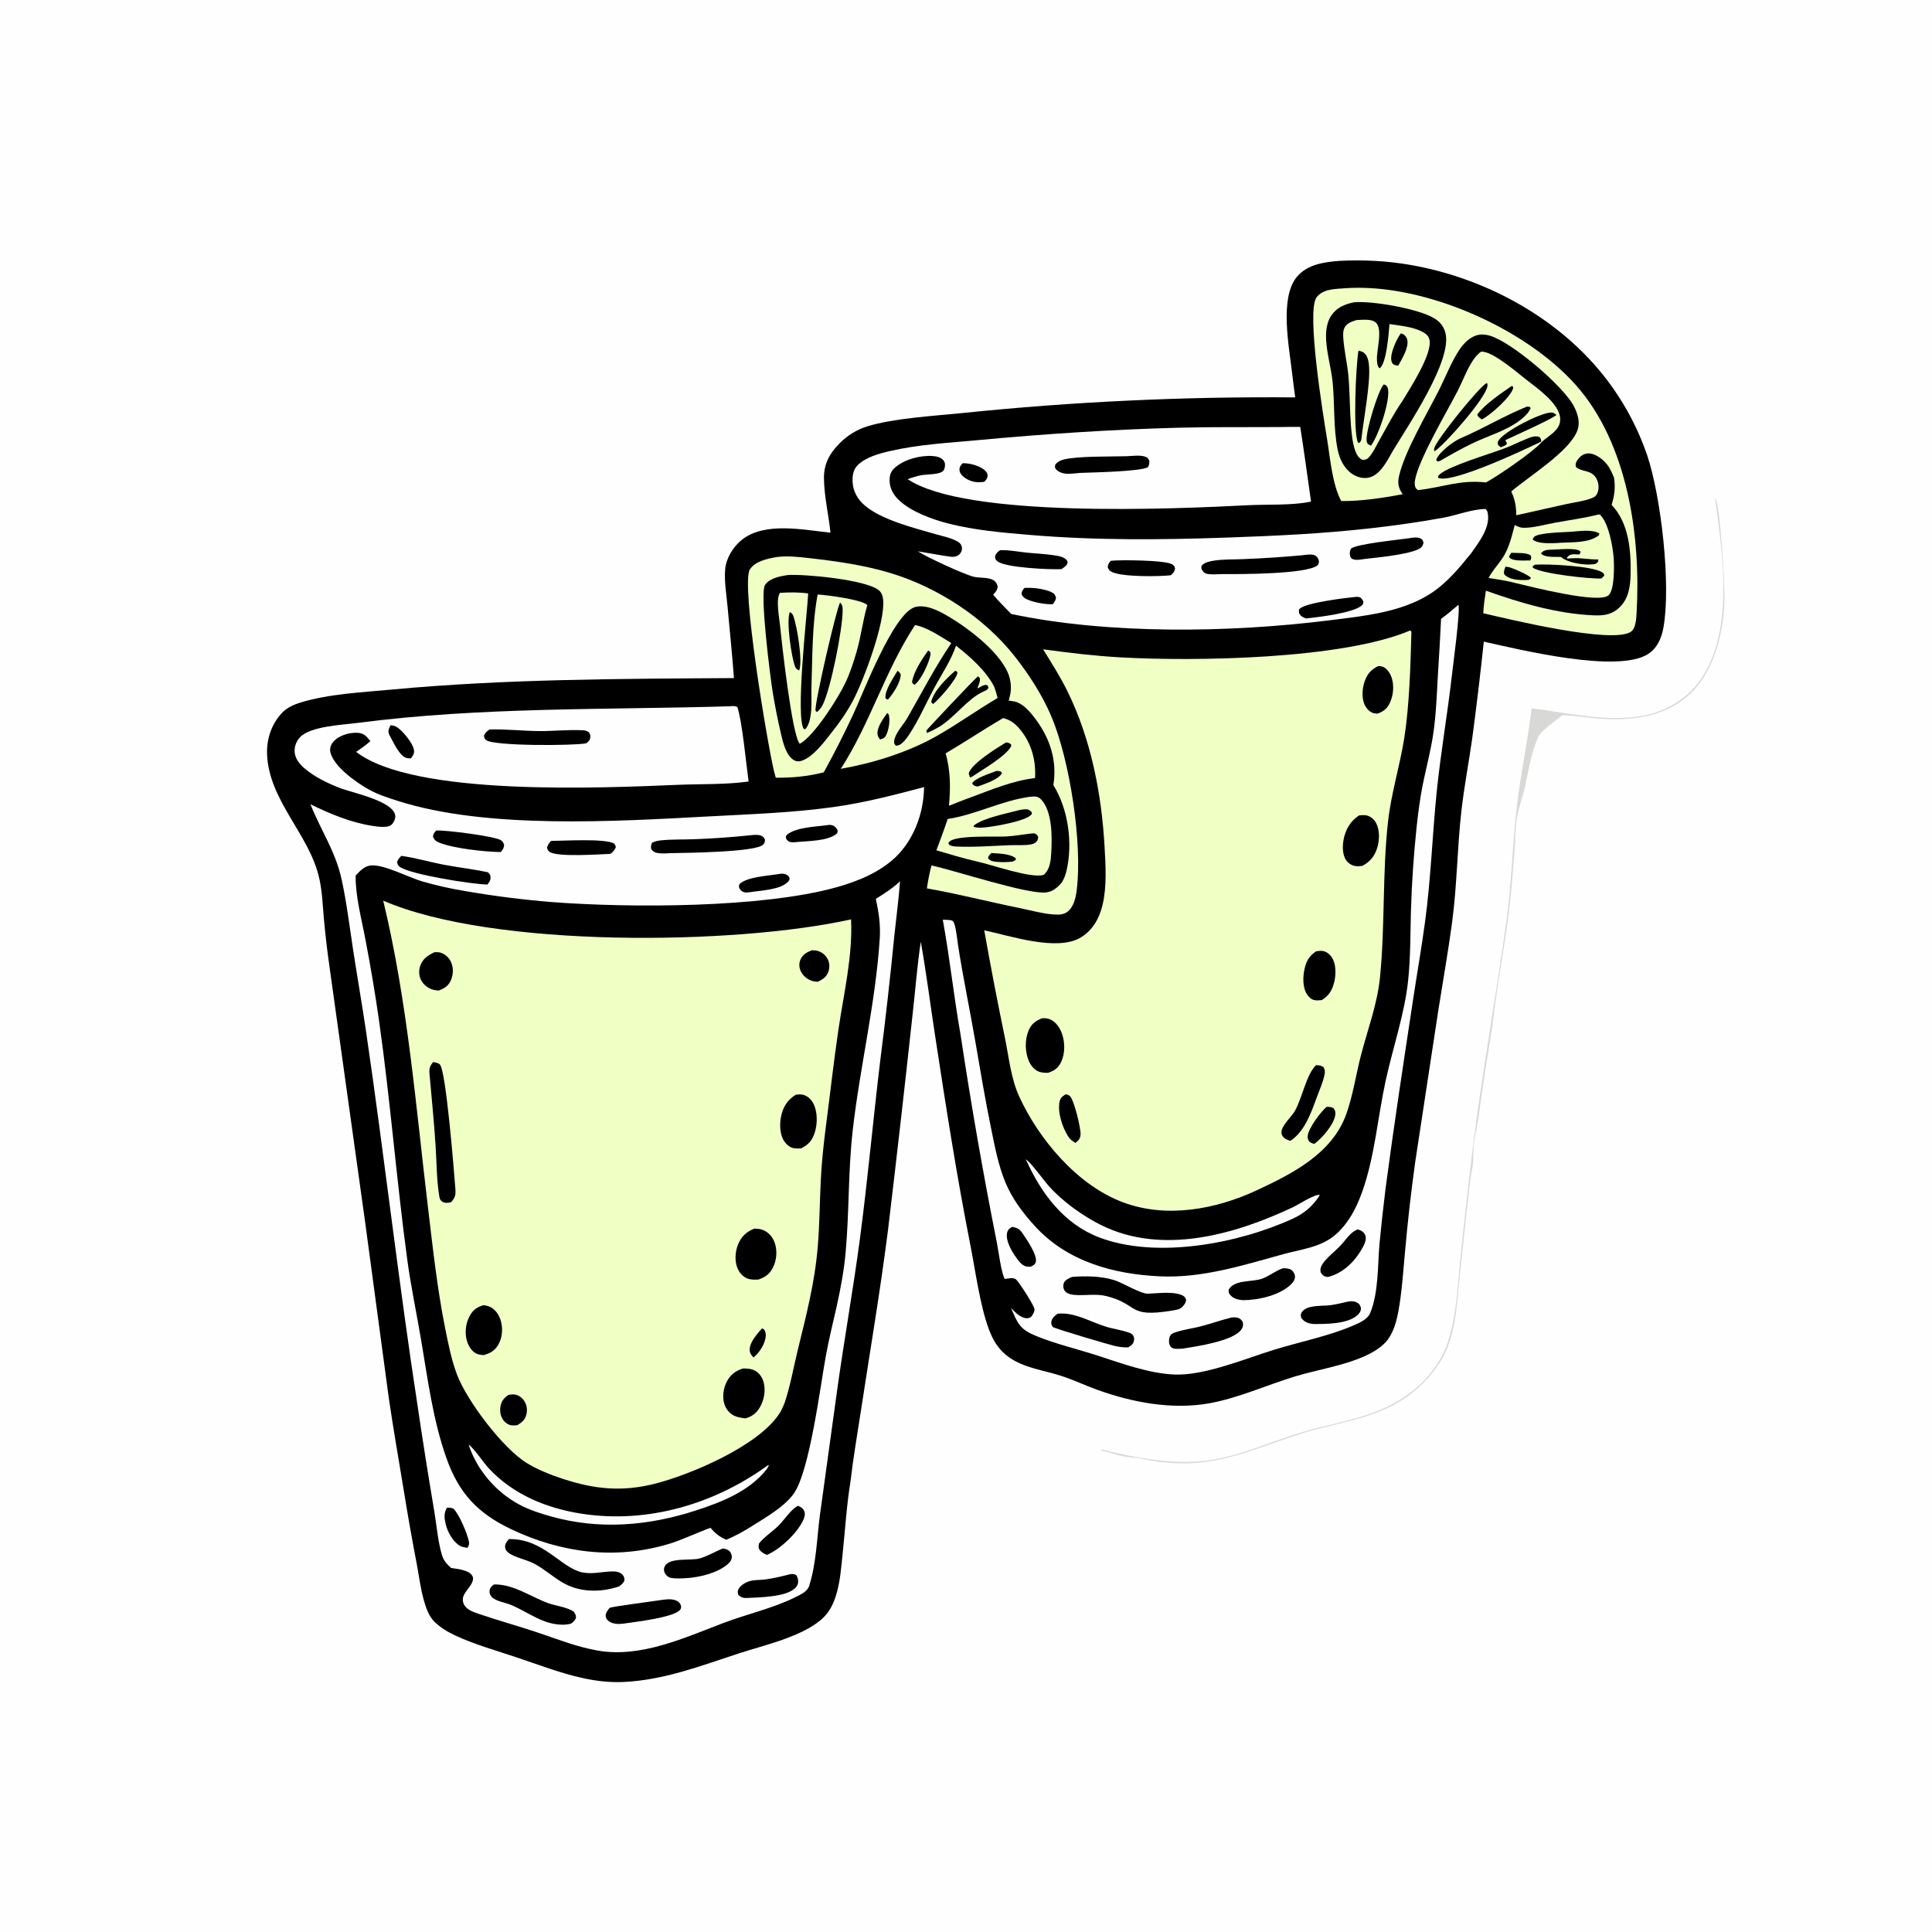 <?xml version="1.0" encoding="utf-8" ?>
<svg xmlns="http://www.w3.org/2000/svg" xmlns:xlink="http://www.w3.org/1999/xlink" width="1557" height="1557">
	<rect width="100%" height="100%" fill="#808080" stroke="none"/>
	<path fill="#FEFEFE" transform="scale(1.521 1.521)" d="M0 0L1024 0L1024 1024L0 1024L0 0Z"/>
	<path transform="scale(1.521 1.521)" d="M709.848 138.211C722.343 137.593 734.628 138.2 746.953 140.309C788.672 147.446 829.946 170.539 854.471 205.414Q857.36 209.506 859.952 213.791Q862.545 218.077 864.827 222.535Q867.11 226.993 869.072 231.602Q871.033 236.21 872.664 240.946C880.188 263.244 885.454 309.98 881.355 332.609C880.376 338.015 878.132 343.321 873.382 346.442C857.279 357.023 804.997 344.143 786.19 339.973Q783.488 365.606 780.07 391.154C778.223 404.178 775.719 417.137 774.263 430.213C772.095 449.682 772.004 469.235 769.392 488.72C767.322 504.164 764.587 519.546 762.152 534.937L749.881 615.464Q746.545 639.394 744.433 663.462C743.441 673.942 742.81 684.668 740.888 695.026C739.976 699.941 738.607 704.894 735.812 709.102C732.919 713.457 727.55 716.565 722.847 718.656C711.256 723.81 698.304 725.623 686.199 729.301C671.217 733.854 656.113 740.77 640.733 743.537C621.093 747.071 599.902 743.079 581.343 736.373C574.882 734.038 568.63 731.031 562.087 728.939C552.862 725.989 542.666 724.831 534.589 719.119C529.161 715.281 526.121 710.217 523.879 704.11C519.151 691.224 516.834 673.298 514.093 659.414C506.859 622.78 501.101 585.696 495.465 548.778C492.927 532.155 490.79 515.5 487.887 498.933C485.922 511.836 484.988 524.955 483.489 537.925Q477.318 594.87 470.508 651.741C466.446 683.732 461.025 715.65 456.148 747.533C454.244 759.982 452.087 772.419 450.636 784.931C448.553 797.721 447.766 810.973 446.411 823.879C445.703 830.622 445.182 837.533 443.33 844.079C442.118 848.36 440.287 852.703 437.263 856.024C427.553 866.69 405.337 871.531 391.68 875.984C371.243 882.648 351.727 890.291 329.947 891.209C322.956 891.504 315.968 890.681 309.137 889.21C297.023 886.601 285.419 882.068 273.693 878.146C262.885 874.53 251.573 871.38 241.233 866.573C237.304 864.747 233.571 862.5 230.417 859.505C227.258 856.504 225.742 852.013 224.572 847.905C222.836 841.808 222.056 835.292 220.89 829.061Q217.06 809.179 213.852 789.187C211.173 772.816 208.266 756.427 205.901 740.009L193.381 646.909L174.553 512.008Q172.753 499.448 171.616 486.81C170.975 479.792 170.729 472.532 169.225 465.636C164.098 442.123 142.26 424.255 141.495 399.294C141.25 391.314 144.077 383.107 149.751 377.382C152.244 374.867 155.889 373.252 159.247 372.223C174.086 367.675 191.996 366.82 207.474 365.372C267.724 359.736 328.417 359.675 388.878 359.283C387.945 346.515 386.611 333.759 385.454 321.009C384.886 314.749 383.681 307.874 384.227 301.625C384.745 295.691 388.516 289.593 393.158 285.947C405.417 276.318 425.638 280.78 440.027 282.23C439.049 272.701 436.617 262.71 436.577 253.171C436.546 245.571 439.675 240.141 444.874 234.886Q445.632 234.109 446.437 233.38Q447.241 232.651 448.09 231.974Q448.938 231.296 449.826 230.673Q450.715 230.049 451.641 229.482Q452.566 228.915 453.525 228.406Q454.484 227.897 455.473 227.449Q456.461 227 457.476 226.614Q458.49 226.228 459.527 225.905C473.563 221.587 494.636 220.408 509.719 218.872Q553.705 214.333 597.875 212.255Q642.045 210.176 686.262 210.564Q685.363 204.035 684.6 197.489C683.039 183.775 677.827 157.827 687.165 146.675C692.741 140.016 701.751 138.827 709.848 138.211Z"/>
	<path fill="#F0FFC3" transform="scale(1.521 1.521)" d="M203.044 477.206C261.274 502.482 389.781 500.755 450.937 487.125C451.883 506.336 447.069 526.399 444.262 545.394C441.77 562.255 439.894 579.235 437.687 596.138C436.416 605.866 435.382 615.513 434.892 625.316C434.303 637.088 434.279 648.879 433.285 660.631C431.644 680.023 427.211 696.756 422.652 715.491C420.365 724.888 418.815 734.042 415.747 743.274C415.032 745.046 414.272 746.855 413.267 748.486C402.525 765.904 365.551 781.593 346.322 786.315C329.279 790.5 314.908 789.039 298.292 783.589C291.738 781.439 285.003 778.8 279.103 775.188C266.453 767.443 247.478 742.337 242.217 728.509C239.173 720.511 237.473 711.828 235.801 703.449C231.612 682.465 229.366 661.471 226.822 640.26C220.276 585.671 215.987 530.8 203.044 477.206Z"/>
	<path transform="scale(1.521 1.521)" d="M229.474 562.768C230.647 562.894 232.214 563.154 233.077 564.037C236.336 567.374 240.607 621.115 241.253 629.619C241.517 633.088 241.334 634.31 239 637.015C237.171 637.354 235.567 637.679 233.973 636.434C233.179 635.813 232.945 634.96 232.782 633.99C231.319 625.304 231.377 616 230.808 607.199C230.015 594.912 228.798 582.68 227.697 570.419C227.386 566.957 227.145 565.556 229.474 562.768Z"/>
	<path transform="scale(1.521 1.521)" d="M399.645 650.987C401.27 651.003 402.795 651.139 404.325 651.742C407.18 652.868 409.251 655.298 410.344 658.119C411.961 662.29 411.582 667.567 409.592 671.544C407.825 675.073 405.468 676.73 401.807 677.974C399.925 678.046 398.026 678.133 396.223 677.488C393.759 676.608 391.838 674.477 390.827 672.109C389.15 668.183 389.483 663.145 391.107 659.259C392.866 655.048 395.475 652.679 399.645 650.987Z"/>
	<path transform="scale(1.521 1.521)" d="M393.596 725.114C395.813 725.088 398.084 725.165 400.075 726.262C402.403 727.544 403.959 729.911 404.626 732.443C405.743 736.687 404.886 741.758 402.697 745.528C400.817 748.766 398.525 750.524 394.955 751.524C392.905 751.281 390.751 750.986 388.881 750.058C386.529 748.892 384.71 746.612 383.874 744.148C382.579 740.333 383.249 735.642 385.071 732.109C386.976 728.413 389.689 726.329 393.596 725.114Z"/>
	<path transform="scale(1.521 1.521)" d="M421.581 580.056C423.094 579.854 424.489 579.712 425.971 580.192C428.11 580.885 429.899 582.692 430.929 584.648C433.249 589.053 433.198 595.513 431.668 600.154C430.278 604.371 428.386 606.508 424.454 608.473C423.125 608.501 421.659 608.607 420.355 608.328C418.401 607.91 416.627 606.342 415.545 604.721C413.117 601.084 413.016 595.785 413.835 591.637C414.859 586.45 417.186 582.907 421.581 580.056Z"/>
	<path transform="scale(1.521 1.521)" d="M256.162 691.557C257.272 691.667 258.501 691.93 259.521 692.387C262.262 693.612 264.241 696.407 265.156 699.189C266.541 703.403 266.316 708.452 264.104 712.346C262.258 715.593 259.759 717.072 256.235 718.007C255.009 717.91 253.612 717.766 252.486 717.246C250.156 716.169 248.431 713.512 247.621 711.164C246.109 706.782 246.592 701.501 248.769 697.429C250.537 694.122 252.605 692.584 256.162 691.557Z"/>
	<path transform="scale(1.521 1.521)" d="M230.218 504.517C231.247 504.492 232.331 504.45 233.329 504.742C235.736 505.445 237.846 507.335 238.905 509.589C240.314 512.588 240.243 516.12 238.991 519.155C237.663 522.373 235.594 523.636 232.456 524.842C231.285 524.74 230.169 524.628 229.044 524.264C226.512 523.445 224.229 521.578 223.049 519.178C221.856 516.752 221.806 513.992 222.766 511.48C224.166 507.813 226.819 506.149 230.218 504.517Z"/>
	<path transform="scale(1.521 1.521)" d="M430.167 503.5C431.278 503.511 432.293 503.539 433.363 503.865C435.577 504.542 437.545 506.158 438.572 508.242C439.606 510.338 439.669 512.772 438.866 514.955C437.851 517.715 435.905 518.939 433.37 520.178C432.018 520.099 430.76 519.988 429.5 519.45C427.114 518.433 425.024 516.519 424.07 514.075Q423.93 513.727 423.827 513.367Q423.723 513.006 423.656 512.638Q423.589 512.269 423.56 511.895Q423.53 511.521 423.538 511.146Q423.547 510.771 423.593 510.399Q423.639 510.027 423.722 509.662Q423.806 509.296 423.925 508.941Q424.045 508.585 424.2 508.244C425.379 505.672 427.646 504.465 430.167 503.5Z"/>
	<path transform="scale(1.521 1.521)" d="M269.386 739.063C270.539 738.924 271.904 738.675 273.051 738.932C275.107 739.392 276.769 740.691 277.883 742.471C279.142 744.483 279.47 746.957 278.947 749.256C278.259 752.28 276.678 753.53 274.139 755.114C273.207 755.252 272.23 755.32 271.288 755.238C269.597 755.09 268.02 754.086 266.955 752.795C265.259 750.737 264.749 748.088 265.135 745.487C265.594 742.395 266.924 740.847 269.386 739.063Z"/>
	<path transform="scale(1.521 1.521)" d="M403.785 703.795L404.926 704.502C405.622 705.7 405.857 706.683 405.725 708.06C405.33 712.187 402.405 716.71 399.225 719.246C398.151 718.05 397.359 717.189 397.234 715.493C396.932 711.412 401.257 706.658 403.785 703.795Z"/>
	<path fill="#F0FFC3" transform="scale(1.521 1.521)" d="M747.273 334.018L747.838 334.763C747.367 352.39 746.776 374.018 744.017 391.256C741.637 406.125 737.102 420.361 735.432 435.45C732.404 462.808 733.915 490.4 731.201 517.732C729.759 532.261 724.618 545.466 721.022 559.47C718.415 569.624 716.863 580.348 713.354 590.218C705.903 611.178 684.92 621.811 665.882 630.682C644.237 640.768 618.217 645.66 595.168 637.103C570.894 628.091 550.452 603.786 539.932 580.807C535.651 571.255 534.598 560.467 532.532 550.278Q526.601 521.677 521.494 492.918C535.289 495.827 560.248 504.366 572.793 496.636C579.079 492.762 582.557 486.385 584.208 479.386C586.521 469.576 585.817 458.566 585.25 448.549C583.67 420.585 578.061 391.648 565.632 366.347C561.836 358.62 557.212 351.334 552.678 344.029C566.231 345.876 579.748 347.512 593.411 348.292C632.931 350.55 711.408 349.336 747.273 334.018Z"/>
	<path transform="scale(1.521 1.521)" d="M552.159 539.51C553.531 539.485 554.832 539.501 556.131 540.001C559.263 541.207 561.444 544.339 562.571 547.378C564.343 552.154 564.423 558.159 562.183 562.795C560.644 565.979 558.657 567.272 555.394 568.42C553.745 568.449 552.068 568.415 550.502 567.833C548.012 566.908 546.121 564.476 545.102 562.104C543.089 557.417 542.955 550.996 544.904 546.273C546.457 542.511 548.484 541.005 552.159 539.51Z"/>
	<path transform="scale(1.521 1.521)" d="M720.121 432.041C721.403 431.92 722.817 431.762 724.084 432.045C726.291 432.538 728.097 434.167 729.145 436.124C731.13 439.827 730.947 445.286 729.727 449.195C728.308 453.743 725.992 456.535 721.832 458.779C720.631 458.935 719.296 459.093 718.099 458.873Q717.737 458.809 717.383 458.711Q717.03 458.612 716.687 458.479Q716.345 458.346 716.017 458.18Q715.689 458.014 715.379 457.817Q715.07 457.619 714.781 457.393Q714.492 457.166 714.226 456.912Q713.961 456.658 713.722 456.379Q713.483 456.1 713.272 455.799C711.132 452.73 711.259 447.955 711.985 444.462C713.082 439.183 715.609 434.982 720.121 432.041Z"/>
	<path transform="scale(1.521 1.521)" d="M697.396 504.048C698.503 503.899 699.66 503.721 700.775 503.874C702.885 504.164 704.648 505.669 705.755 507.425C708.025 511.024 707.904 516.458 706.917 520.436C705.849 524.745 704.104 527.561 700.344 529.895C699.117 530.037 697.708 530.137 696.484 529.918C694.845 529.624 693.392 528.222 692.516 526.877C690.129 523.209 690.286 517.571 691.194 513.471C692.172 509.06 693.643 506.529 697.396 504.048Z"/>
	<path transform="scale(1.521 1.521)" d="M697.356 564.364C698.862 564.453 699.852 564.529 701.197 565.318C702.094 566.853 702.13 567.815 701.778 569.561C701.055 573.148 699.456 576.744 698.172 580.165C694.994 588.638 691.674 599.307 683.683 604.487C682.627 604.128 681.407 603.757 680.543 603.023C679.551 602.18 678.91 601.208 678.974 599.847C679.143 596.212 684.248 591.845 686.1 588.629C689.901 582.027 692.251 568.975 697.356 564.364Z"/>
	<path transform="scale(1.521 1.521)" d="M730.196 352.93C731.284 352.933 732.227 353.033 733.219 353.532C735.034 354.444 736.54 356.781 737.217 358.628C738.774 362.879 738.356 368.29 736.443 372.356C734.963 375.5 733.079 376.966 729.868 378.121C729.218 378.065 728.562 378.02 727.923 377.881C725.951 377.451 724.336 375.78 723.389 374.068C721.382 370.437 721.669 365.201 722.942 361.379C724.336 357.196 726.298 354.9 730.196 352.93Z"/>
	<path transform="scale(1.521 1.521)" d="M564.745 579.766C565.478 579.978 566.219 580.177 566.816 580.689C569.085 582.635 572.797 598.031 572.53 601.218C572.345 603.42 571.421 604.245 569.83 605.56C569.694 605.475 569.559 605.387 569.422 605.304C567.965 604.421 566.945 603.667 566.005 602.209C562.903 597.403 560.094 589.001 561.507 583.354C561.988 581.431 563.185 580.761 564.745 579.766Z"/>
	<path transform="scale(1.521 1.521)" d="M702.926 586.465C704.38 586.471 705.334 586.447 706.631 587.226C707.367 588.369 707.655 589.021 707.535 590.413C707.089 595.589 700.455 603.094 696.444 606.044C695.321 605.931 694.697 605.524 693.751 604.933C693.021 603.674 692.747 603.296 692.896 601.785C693.285 597.856 699.793 589 702.926 586.465Z"/>
	<path fill="#FEFEFE" transform="scale(1.521 1.521)" d="M386.651 374.227C388.081 374.131 389.412 373.86 390.692 374.642C393.176 381.734 395.415 405.197 396.644 414.069L395.926 414.171C384.02 415.772 371.283 415.336 359.234 415.837C319.563 417.485 219.257 422.149 188.706 398.369C191.362 396.579 193.867 394.791 196.268 392.666C195.362 391.609 194.37 390.317 193.251 389.482C191.36 388.071 188.33 388.125 186.116 388.425C182.54 388.909 178.135 390.662 176.045 393.766C174.999 395.318 174.633 397.102 175.137 398.923C177.205 406.391 188.44 414.303 194.833 417.983C199.891 420.896 205.335 422.621 210.869 424.386C258.078 439.447 326.271 435.218 375.704 432.57C397.606 431.398 419.789 430.652 441.531 427.625C458.056 425.324 473.55 421.297 489.605 417.047C489.602 417.323 489.601 417.599 489.594 417.874C489.269 431.087 484.16 444.908 474.548 454.134C466.092 462.251 454.374 467.004 443.246 470.111C403.69 481.158 333.609 481.117 292.219 477.949Q269.111 476.062 246.266 472.103Q234.818 470.205 223.665 467.002C216.423 464.849 204.195 458.341 197.114 458.512C193.306 458.604 190.878 461.333 188.446 463.893C188.282 474.859 191.572 486.798 193.583 497.621Q197.742 519.187 200.857 540.929C206.814 582.937 210.085 625.233 215.765 667.262C217.715 681.685 220.773 696.02 223.196 710.376C226.71 731.188 229.433 752.484 236.503 772.477C243.102 791.139 253.037 801.792 270.881 810.267C297.385 822.855 326.009 826.573 354.393 818.039C361.923 815.775 369.046 812.148 376.467 809.507C379.046 812.586 381.167 814.233 384.8 815.827C389.589 813.897 394.228 811.265 398.585 808.513C405.77 803.973 415.588 798.385 420.551 791.431C429.011 779.578 434.7 734.092 437.564 718.441C439.194 709.535 441.397 700.737 443.376 691.904C445.444 682.583 447.205 673.028 448.064 663.51C449.99 642.151 449.361 620.756 451.768 599.355C455.605 565.242 463.985 531.431 466.138 497.16C466.595 489.882 465.599 483.341 464.068 476.264C468.604 473.397 472.969 470.647 476.891 466.954C476.165 476.583 474.869 486.211 473.857 495.819Q470.64 528.801 466.427 561.671C462.639 593.015 459.825 624.561 455.697 655.846C452.058 683.425 447.086 710.848 443.307 738.412L434.426 802.822C432.808 815.09 432.52 828.59 428.699 840.382C427.724 843.391 423.882 845.039 421.218 846.361C409.311 852.267 395.88 855.159 383.454 859.877C362.742 867.742 339.626 878.5 316.899 874.589C306.266 872.759 296.405 868.922 286.25 865.458C275.431 861.768 264.37 858.779 253.571 855.082C250.567 854.054 246.782 852.766 245.572 849.526C243.763 844.679 249.343 841.63 250.454 837.605C250.822 836.27 250.734 835.571 249.91 834.448C247.974 831.809 241.966 831.266 239.017 830.778C236.739 828.779 235.002 826.815 234.135 823.857C232.01 816.605 231.364 808.322 230.119 800.837Q225.473 773.404 221.409 745.878C211.187 679.546 203.7 612.865 193.947 546.482C191.81 531.936 189.267 517.469 187.046 502.94C185.143 490.498 183.647 477.898 180.92 465.603C177.69 451.041 170.127 440.154 164.747 426.752L164.497 426.123C174.447 431.081 186.101 435.873 197.158 437.556C199.783 437.955 205.275 438.868 207.39 437.018C208.641 435.924 209.635 433.752 209.407 432.103C208.331 424.31 186.547 420.071 179.882 417.449C173.49 414.934 166.818 411.751 161.545 407.274C158.801 404.943 156.24 401.922 156.088 398.154C155.979 395.464 157.066 392.671 158.883 390.7C164.344 384.78 181.228 384.11 189.331 383.052C254.861 374.499 320.771 376.17 386.651 374.227Z"/>
	<path transform="scale(1.521 1.521)" d="M269.699 815.476C288.033 815.212 297.184 830.692 308.411 833.105C313.621 834.225 318.69 832.798 323.888 832.631C326.098 832.56 328.315 832.717 329.91 834.451C330.812 835.432 330.859 836.256 330.842 837.513C330.133 838.999 329.287 839.621 328.006 840.563C318.122 843.92 306.766 843.802 297.687 838.279C292.984 835.418 288.782 831.804 284.003 829.025C279.914 826.647 275.168 825.91 271.007 823.737C269.542 822.972 267.932 821.809 267.667 820.05C267.377 818.116 268.503 816.783 269.699 815.476Z"/>
	<path transform="scale(1.521 1.521)" d="M261.604 839.549C271.662 839.124 281.179 846.032 290.334 849.383C294.423 850.879 300.439 851.491 303.961 853.924C304.752 855.129 305.226 855.701 305.192 857.2C304.592 858.738 303.817 859.327 302.559 860.292C301.436 860.565 300.324 860.782 299.165 860.827C288.116 861.26 280.348 854.396 270.766 850.361C267.951 849.177 262.802 848.448 260.68 846.269C259.78 845.344 259.275 844.274 259.389 842.951C259.528 841.336 260.453 840.526 261.604 839.549Z"/>
	<path transform="scale(1.521 1.521)" d="M395.679 442.75C397.816 442.569 400.967 442.006 403.003 442.681C404.27 443.1 404.689 443.668 405.296 444.802C405.26 446.144 405.295 446.551 404.279 447.573C400.298 451.58 362.548 451.895 355.76 452.033C353.436 452.129 350.957 452.351 348.651 452.016C347.044 451.783 346.042 451.26 345.061 449.926C344.777 448.422 344.936 447.878 345.488 446.517C347.118 445.709 348.663 445.411 350.473 445.232C356.04 444.684 361.836 444.881 367.441 444.67Q381.591 444.172 395.679 442.75Z"/>
	<path transform="scale(1.521 1.521)" d="M259.323 386.521C268.017 386.245 276.832 387.279 285.546 387.363C293.008 387.435 300.652 386.562 308.074 386.906C309.923 386.991 310.432 386.989 312.005 387.96C312.657 388.983 312.952 389.66 312.742 390.903C312.489 392.404 311.721 392.977 310.588 393.854C303.735 395.158 261.851 395.342 257.653 392.178C256.534 391.335 256.599 390.972 256.462 389.677C257.144 388.123 258.011 387.497 259.323 386.521Z"/>
	<path transform="scale(1.521 1.521)" d="M212.641 453.486C219.933 454.456 227.27 456.65 234.533 458.056C242.523 459.602 250.693 460.485 258.622 462.204C259.506 463.255 259.896 463.576 259.913 465.023C259.929 466.454 259.135 467.635 258.251 468.663C249.873 468.519 217.804 463.399 211.959 459.381C210.82 458.598 210.647 458.066 210.407 456.754C210.866 455.255 211.567 454.553 212.641 453.486Z"/>
	<path transform="scale(1.521 1.521)" d="M350.982 847.669C352.547 847.483 354.122 847.282 355.7 847.428C357.428 847.588 359.419 848.195 360.376 849.783C360.93 850.702 361.117 851.648 360.587 852.617C358.213 856.959 335.848 859.46 330.124 860.297C327.739 860.627 324.915 860.515 322.837 859.164C321.843 858.518 321.045 857.579 320.941 856.35C320.847 855.232 321.315 854.213 321.955 853.333C322.169 853.038 322.766 852.113 323.07 851.93C324.274 851.207 347.635 848.239 350.982 847.669Z"/>
	<path transform="scale(1.521 1.521)" d="M382.882 820.479C384.036 820.618 385.186 820.821 386.129 821.537C387.057 822.24 387.66 823.471 387.734 824.647C387.838 826.297 386.922 827.633 385.732 828.664C378.927 834.564 366.475 836.669 357.792 836.305C356.888 836.212 355.838 836.167 354.97 835.902C353.813 835.548 352.568 834.342 352.135 833.183C351.68 831.966 351.643 831.153 352.204 829.977C354.571 825.014 365.925 827.04 370.582 825.769C374.803 824.618 378.817 822.152 382.882 820.479Z"/>
	<path transform="scale(1.521 1.521)" d="M418.78 834.066C420.114 833.915 420.684 833.919 421.883 834.545C422.395 835.394 422.721 836.11 422.852 837.092C423.048 838.568 422.745 839.854 421.758 840.994C417.128 846.342 402.013 846.353 395.376 846.7C394.777 846.694 394.662 846.714 394.008 846.592C392.736 846.356 391.823 845.796 391.051 844.769C390.799 843.484 390.785 842.793 391.491 841.64C392.531 839.946 394.84 838.547 396.677 837.907C399.373 836.969 402.776 837.247 405.617 836.858C410.07 836.248 414.429 835.169 418.78 834.066Z"/>
	<path transform="scale(1.521 1.521)" d="M231.126 440.052C235.842 439.708 261.822 443.044 265.337 445.14C266.488 445.827 266.721 446.573 267.124 447.783C266.885 449.484 266.432 450.171 265.314 451.456C256.937 451.356 240.572 449.58 232.922 446.545C231.062 445.807 230.18 445.179 229.415 443.318C229.603 441.662 230.045 441.222 231.126 440.052Z"/>
	<path transform="scale(1.521 1.521)" d="M422.713 797.845C424.036 798.29 425.24 798.952 425.931 800.232C426.786 801.814 426.406 803.609 425.717 805.162C422.605 812.182 413.331 820.964 406.326 823.868C404.909 823.211 403.465 822.559 402.53 821.241C401.722 820.101 401.947 819.06 402.157 817.797C405.004 814.217 409.421 811.485 412.675 808.187C415.938 804.881 418.687 800.189 422.713 797.845Z"/>
	<path transform="scale(1.521 1.521)" d="M291.984 445.554C299.25 445.523 319.475 444.207 325.17 446.807C326.021 447.807 326.226 447.838 326.242 449.128C325.411 450.582 324.785 451.434 323.424 452.425C317.56 452.66 295.208 454.217 291.247 451.377C290.125 450.572 290.112 450.25 289.855 448.979C290.421 447.454 290.846 446.714 291.984 445.554Z"/>
	<path transform="scale(1.521 1.521)" d="M412.276 463.154C413.864 462.888 415.113 462.677 416.639 463.424C417.635 463.911 418.07 464.447 418.421 465.486C418.178 466.273 418.239 466.395 417.721 466.987C413.785 471.484 403.473 471.746 397.801 472.669C396.868 472.757 395.67 472.979 394.75 472.847C393.583 472.681 392.409 471.893 391.875 470.817C391.327 469.713 391.508 469.354 391.915 468.305C396.151 464.57 406.751 464.086 412.276 463.154Z"/>
	<path transform="scale(1.521 1.521)" d="M438.491 437.187C438.853 437.117 439.144 437.045 439.527 437.054C441.127 437.094 442.267 437.636 443.238 438.967C444.007 440.022 443.871 440.339 443.569 441.483C439.116 445.838 427.3 445.562 421.123 446.249C420.024 446.379 419.33 446.234 418.241 446.059C417.449 445.515 416.98 445.229 416.551 444.33C416.161 443.513 416.461 443.304 416.742 442.509C421.334 438.283 432.48 438.034 438.491 437.187Z"/>
	<path transform="scale(1.521 1.521)" d="M236.827 798.84C238.183 798.8 238.949 798.817 240.236 799.348C243.277 802.252 247.617 812.596 248.45 816.779C248.746 818.262 248.414 818.868 247.671 820.121C246.355 819.899 244.893 819.724 243.716 819.058C239.953 816.929 237.092 811.601 236.139 807.529C235.384 804.309 235.102 801.719 236.827 798.84Z"/>
	<path transform="scale(1.521 1.521)" d="M206.978 384.23C208.071 384.382 208.893 384.517 209.888 385.039C213.055 386.702 218.798 393.773 219.325 397.341C219.618 399.324 218.85 400.328 217.715 401.797C216.794 401.85 215.919 401.785 215.036 401.486C211.933 400.436 208.881 394.294 207.397 391.44C206.906 390.495 206.243 389.471 205.939 388.445C205.489 386.921 206.328 385.571 206.978 384.23Z"/>
	<path fill="#FEFEFE" transform="scale(1.521 1.521)" d="M678.97 226.264Q683.948 226.142 688.927 226.189C690.994 239.322 692.768 252.548 694.646 265.714C694.311 265.797 693.974 265.879 693.636 265.948C684.262 267.848 671.105 267.185 661.26 267.691C621.633 269.73 511.621 274.586 480.881 253.863C483.177 253.095 485.506 252.333 487.879 251.842C490.833 251.232 496.854 251.521 499.199 249.935C500.061 249.353 500.255 248.883 500.51 247.91C500.866 246.55 500.846 245.208 499.97 244.026C498.651 242.247 496.06 241.75 493.99 241.611C487.581 241.182 479.054 243.457 474.228 247.749C472.057 249.679 471.364 251.57 471.345 254.436C471.319 258.486 473.192 261.96 476.038 264.745C482.515 271.083 493.89 275.192 502.507 277.39C516.64 280.996 531.449 282.238 545.946 283.454C580.974 286.391 615.665 286.042 650.75 284.813C675.894 283.931 700.917 282.759 725.938 279.941C738.949 278.475 752.078 276.649 764.96 274.266C771.939 272.974 780.169 269.698 787.181 269.707C787.962 270.568 788.116 270.935 788.321 272.125C789.624 279.672 783.553 287.332 779.517 293.095C773.123 301.01 766.526 309.005 757.884 314.573C742.408 324.545 721.993 326.478 704.109 328.71C651.673 335.254 587.51 336.254 535.782 325.305C532.579 321.928 529.189 318.69 526.222 315.099C527.568 313.705 528.402 312.728 528.618 310.727C528.182 309.082 527.463 307.951 525.918 307.163C523.136 305.744 518.479 306.387 515.337 305.444C509.458 303.681 492.222 295.789 486.784 292.396C486.64 292.306 486.499 292.213 486.357 292.121C492.144 293.041 497.951 294.235 503.757 294.984C505.428 295.2 507.142 294.88 508.39 293.663C509.313 292.763 509.822 291.484 509.692 290.196C509.551 288.805 508.714 287.706 507.527 287.014C503.999 284.959 499.327 284.067 495.43 282.941C484.097 279.667 466.844 275.417 457.945 267.601C454.335 264.43 451.987 260.239 451.743 255.391C451.581 252.157 452.049 248.83 454.43 246.483C458.788 242.187 465.945 240.275 471.737 238.949C487.042 235.448 502.706 234.645 518.293 233.192C553.399 229.918 589.065 227.561 624.304 226.63C642.517 226.149 660.752 226.403 678.97 226.264Z"/>
	<path transform="scale(1.521 1.521)" d="M689.948 294.206C691.847 293.954 695.621 293.32 697.219 294.572C698.367 295.471 698.643 296.327 698.884 297.705C698.663 298.412 698.62 299.094 698.015 299.585C692.208 304.291 656.101 304.26 647.646 304.174C645.174 304.212 641.932 304.563 639.548 304.054C638.03 303.73 637.49 302.839 636.667 301.655C636.547 300.698 636.288 300.132 637.043 299.368C638.511 297.88 641.262 297.37 643.231 297.056C648.29 296.25 653.702 296.485 658.821 296.246Q674.411 295.634 689.948 294.206Z"/>
	<path transform="scale(1.521 1.521)" d="M596.955 241.726C599.781 241.621 604.049 241 606.736 241.961C608.146 242.465 608.251 242.842 608.96 244.073C609.056 245.522 608.926 246.179 608.277 247.478C604.746 249.893 578.154 250.315 572.238 250.576C570.313 250.76 568.374 250.971 566.441 251.057C564.219 251.157 560.978 250.462 559.522 248.623C558.698 247.584 558.93 247.101 559.253 245.973C560.641 244.571 561.816 243.925 563.742 243.447C571.169 241.604 588.418 241.977 596.955 241.726Z"/>
	<path transform="scale(1.521 1.521)" d="M746.659 285.17C748.432 284.851 750.954 284.443 752.634 285.288C753.89 285.92 753.949 286.417 754.24 287.653C754.028 288.402 753.835 289.085 753.345 289.71C750.339 293.542 729.122 295.461 723.379 296.13C721.287 296.4 718.325 297.114 716.42 296.099C715.689 295.71 715.542 295.163 715.343 294.379C715.011 293.071 715.229 291.803 715.872 290.646C719.048 288.147 740.998 286.015 746.659 285.17Z"/>
	<path transform="scale(1.521 1.521)" d="M529.867 291.519C534.499 291.326 539.392 292.332 544.007 292.806C548.827 293.301 553.756 293.487 558.541 294.225C560.75 294.565 564.136 295.053 565.411 297.09C565.869 297.822 565.59 298.172 565.43 298.957C564.448 300.19 563.692 300.763 562.33 301.561C556.392 301.866 532.687 300.819 528.495 297.408C527.293 296.429 527.33 296.108 527.218 294.668C527.841 293.084 528.562 292.501 529.867 291.519Z"/>
	<path transform="scale(1.521 1.521)" d="M588.536 297.138C593.498 296.555 617.419 296.785 620.996 298.963C622.273 299.74 622.282 300.01 622.605 301.374C622.175 303.056 621.643 303.659 620.35 304.793C613.775 305.546 594.78 305.732 589.167 303.076C587.822 302.44 587.483 301.882 586.916 300.554C587.12 298.882 587.495 298.375 588.536 297.138Z"/>
	<path transform="scale(1.521 1.521)" d="M718.754 316.219C719.234 316.249 719.788 316.261 720.252 316.393C721.379 316.715 721.852 317.745 722.392 318.678C722.301 319.477 722.417 319.887 721.836 320.508C717.857 324.756 698.472 326.995 692.096 327.692C690.294 327.104 689.317 326.682 688.353 324.951C688.286 324.085 687.959 323.356 688.568 322.653C691.438 319.344 713.418 316.724 718.754 316.219Z"/>
	<path transform="scale(1.521 1.521)" d="M542.781 311.536C546.899 311.185 553.454 311.978 557.204 313.791C558.663 314.497 559.053 315.177 559.519 316.685C559.28 318.237 558.743 318.959 557.801 320.141C553.943 320.27 548.729 319.35 545.116 317.974C543.289 317.278 542.059 316.603 541.242 314.733C541.458 313.098 541.795 312.802 542.781 311.536Z"/>
	<path transform="scale(1.521 1.521)" d="M510.107 245.427C513.737 245.396 518.452 246.582 521.365 248.799C522.317 249.523 523.28 250.66 523.272 251.923C523.261 253.553 522.531 254.14 521.562 255.256C521.2 255.315 520.837 255.371 520.473 255.417C516.868 255.872 513.213 254.903 510.387 252.494C509.269 251.54 508.314 250.245 508.375 248.707C508.436 247.169 509.121 246.462 510.107 245.427Z"/>
	<path fill="#FEFEFE" transform="scale(1.521 1.521)" d="M772.76 320.418C773.789 323.621 769.912 352.281 769.332 357.423C767 378.11 763.371 398.696 761.258 419.384C758.91 442.362 758.177 465.432 755.079 488.347C753.267 501.75 750.934 515.068 748.903 528.438C743.781 562.159 738.609 595.95 734.134 629.76Q732.328 644.363 730.923 659.01C729.92 670.67 730.473 684.894 725.954 695.805C724.596 699.085 720.097 701.019 716.953 702.365C703.84 707.976 689.089 710.87 675.438 715.053C659.745 719.863 638.244 728.995 622.167 728.293C608.765 727.708 594.484 722.461 581.766 718.323C571.099 714.853 559.699 712.21 549.355 708.019C540.423 704.4 539.348 701.604 535.678 692.99C537.597 695.04 539.429 697.034 542.109 698.061C543.642 698.648 544.596 698.641 546.123 697.939C547.098 696.957 548.206 695.098 548.133 693.621C548.05 691.925 539.855 679.127 538.31 677.867C536.874 676.697 534.1 677.42 532.395 677.686C530.542 674.705 528.977 662.45 528.18 658.395Q517.292 603.616 508.978 548.387C505.386 528.094 503.25 507.588 499.533 487.305Q500.351 487.329 501.169 487.365C502.151 487.408 503.86 487.39 504.743 487.95C506.34 488.963 507.235 498.273 507.539 500.272C510.183 517.624 513.85 534.802 516.824 552.1C519.444 567.336 521.974 582.498 525.087 597.647C527.095 607.422 528.897 617.289 532.736 626.551C536.353 635.275 542.084 642.805 548.411 649.736C565.503 668.464 590.111 675.172 614.769 676.276C637.119 677.277 658.767 670.366 680.052 664.495C690.072 661.732 700.375 660.914 708.361 653.534C714.968 647.429 718.875 639.603 721.841 631.228C728.399 612.707 729.966 592.216 734.104 573.02C737.948 555.187 744.264 537.27 746.14 519.15C747.404 506.937 747.24 494.518 747.599 482.251Q748.273 460.084 750.61 438.03C751.449 430.41 752.406 422.797 753.944 415.282C755.754 406.433 758.09 397.762 759.407 388.809C760.912 378.578 761.29 368.189 761.857 357.874Q762.83 342.885 763.549 327.882C766.779 325.559 769.763 323.033 772.76 320.418Z"/>
	<path transform="scale(1.521 1.521)" d="M568.052 676.569C575.229 676.025 583.073 676.104 590.025 678.166C594.613 679.526 604.384 685.562 608.197 685.455C613.578 685.304 620.882 684.151 625.954 686.121C627.436 686.696 627.918 687.285 628.49 688.734C628.335 689.635 628.174 690.212 627.654 690.985C625.821 693.709 624.335 693.851 621.232 694.382C596.873 698.418 603.94 691.125 585.984 686.676C580.634 685.35 574.428 686.635 568.921 686.072C567.107 685.887 564.985 685.322 563.963 683.659C563.331 682.63 563.231 681.143 563.609 680.006C564.254 678.065 566.358 677.345 568.052 676.569Z"/>
	<path transform="scale(1.521 1.521)" d="M560.391 696.064C561.578 695.991 562.801 695.907 563.989 695.996C571.731 696.578 578.641 700.646 585.921 702.925C590.007 704.204 594.385 704.672 598.39 706.179C599.163 706.47 599.894 706.826 600.349 707.554C601.012 708.611 601.051 709.667 600.699 710.835C600.225 712.41 599.121 713.095 597.787 713.898C595.316 714.005 592.861 713.655 590.455 713.107C587.569 712.449 558.948 704.006 557.772 703.087C557.333 702.285 556.954 701.642 557.016 700.685C557.157 698.517 558.781 697.246 560.391 696.064Z"/>
	<path transform="scale(1.521 1.521)" d="M652.41 698.109C653.534 697.956 654.583 697.933 655.701 698.195C657.004 698.5 657.816 699.383 658.498 700.47C658.779 702.111 658.673 703.087 657.687 704.482C653.374 710.589 634.125 713.363 626.669 714.567C625.24 714.62 623.064 714.874 621.712 714.445C620.491 714.058 620.062 713.439 619.623 712.26C619.22 711.177 619.332 708.89 619.947 707.891C620.695 706.676 621.4 706.395 622.687 705.958C627.07 704.468 631.937 703.882 636.441 702.705C641.803 701.304 647.017 699.424 652.41 698.109Z"/>
	<path transform="scale(1.521 1.521)" d="M679.795 671.988C681.211 671.953 683.096 672.063 684.303 672.903C685.272 673.579 686.023 674.961 686.133 676.115C686.275 677.613 685.473 678.998 684.486 680.052C678.688 686.246 666.729 688.897 658.56 688.909C656.018 688.648 653.621 688.2 651.85 686.159C651.002 685.182 650.931 684.553 651.012 683.316C654.126 677.874 663.39 679.419 668.718 677.511C672.602 676.119 675.786 673.303 679.795 671.988Z"/>
	<path transform="scale(1.521 1.521)" d="M719.241 651.412C720.005 651.591 719.951 651.553 720.746 651.859C721.927 652.313 723.14 653.542 723.509 654.769C724.261 657.272 722.33 660.52 721.093 662.586C717.184 669.116 711.128 674.733 703.637 676.604C703.478 676.591 703.318 676.589 703.161 676.565C701.379 676.298 700.764 675.638 699.791 674.257C699.606 673.219 699.533 672.565 699.846 671.529C700.242 670.215 701.33 668.809 702.216 667.794C704.596 665.071 707.5 662.806 710.024 660.22C712.17 658.022 714.162 654.941 716.532 653.057C717.35 652.406 718.319 651.9 719.241 651.412Z"/>
	<path transform="scale(1.521 1.521)" d="M714.422 689.617C716.413 689.304 717.84 689.429 719.563 690.485C720.509 691.065 721.192 692.623 721.087 693.713C720.973 694.883 720.158 695.992 719.317 696.768C714.064 701.616 702.564 701.534 695.875 701.515C695.586 701.487 695.296 701.457 695.009 701.412C692.685 701.052 690.851 700.209 689.456 698.281C689.223 697.09 689.016 696.468 689.701 695.345C692.23 691.198 700.72 692.141 704.952 691.548C708.13 691.103 711.295 690.329 714.422 689.617Z"/>
	<path transform="scale(1.521 1.521)" d="M536.274 650.045C538.847 650.542 540.171 651.074 541.672 653.312C543.619 656.213 549.89 665.051 548.805 668.706C548.4 670.072 547.374 670.5 546.228 671.137C545.502 671.155 544.683 671.21 543.968 671.084C541.459 670.642 539.633 667.989 538.235 666.042C535.923 662.823 532.756 657.299 533.588 653.262C533.946 651.527 534.869 650.875 536.274 650.045Z"/>
	<path fill="#F0FFC3" transform="scale(1.521 1.521)" d="M713.053 152.705Q719.267 152.29 725.486 152.631C763.127 154.516 809.658 175.728 834.796 203.837C862.478 234.793 869.415 284.088 867.17 324.27C867.006 327.214 866.842 332.909 864.179 334.707C854.147 341.483 798.633 327.858 785.904 324.927C786.094 320.886 786.675 316.962 787.303 312.969C805.584 319.485 825.149 325.268 844.671 326.041C849.891 326.248 854.194 325.6 858.097 321.836C862.957 317.151 863.851 310.606 863.978 304.197C864.227 291.609 863.065 277.101 853.916 267.515C855.495 262.403 855.963 258.323 855.179 253.067C853.625 249.377 852.457 246.638 849.373 243.861C847.308 242.001 843.944 239.915 841.019 240.276C838.735 240.559 837.157 241.853 835.863 243.681C834.977 244.933 834.683 245.794 834.932 247.301C836.79 249.315 840.52 249.323 842.921 250.633C844.86 251.692 846.029 253.376 846.625 255.475C847.22 257.566 847.122 260.216 845.942 262.094C845.289 263.133 844.335 263.599 843.209 264.021C839.016 265.593 834.191 266.154 829.813 267.112L803.398 273.009C803.348 268.233 802.735 264.756 800.738 260.397C810.2 252.325 832.006 238.962 835.867 227.83C837.34 223.584 835.883 219.024 833.895 215.206C828.329 204.518 800.735 181.002 789.21 177.808C785.79 176.861 782.752 177.022 779.683 178.88C777.163 180.406 775.097 182.579 773.46 185.011C769.139 191.431 766.238 199.061 762.781 205.989C756.301 218.976 744.431 238.783 741.321 252.026C740.358 256.123 740.926 258.382 743.19 261.861C732.699 263.872 721.327 265.55 710.662 265.493C705.874 256.727 704.757 242.401 703.107 232.371C701.38 221.874 691.939 164.751 697.614 157.485C701.201 152.894 707.774 153.144 713.053 152.705Z"/>
	<path transform="scale(1.521 1.521)" d="M717.467 160.163C727.114 159.302 751.176 163.546 759.662 168.484C762.886 170.36 765.073 173 765.927 176.666C769.366 191.44 745.734 225.935 738.087 238.757Q736.748 241.15 735.357 243.512C733.052 247.396 729.935 252.003 725.246 253.053C722.296 253.713 719.119 252.833 716.622 251.218C712.263 248.397 709.801 243.343 708.788 238.388C706.435 226.876 707.263 214.264 706.094 202.535C705.279 194.35 702.483 185.745 702.604 177.61C702.659 173.946 703.353 170.131 705.466 167.06C708.37 162.838 712.656 161.148 717.467 160.163Z"/>
	<path fill="#F0FFC3" transform="scale(1.521 1.521)" d="M718.784 169.576C721.701 169.498 726.588 168.79 728.956 170.907C732.932 174.459 729.147 185.842 729.593 190.899C729.733 192.493 729.733 194.074 730.971 195.153C731.116 195.035 731.273 194.932 731.405 194.8C734.712 191.48 735.85 176.523 736.206 171.691C741.787 172.575 748.54 173.1 753.599 175.776C755.357 176.706 756.86 177.819 757.365 179.832C759.222 187.239 747.132 205.734 743.068 212.465C738.605 218.895 734.939 225.981 731.104 232.795C729.362 235.888 727.638 239.766 725.238 242.381C724.204 243.508 723.364 243.638 721.895 243.66C719.725 242.663 718.713 240.657 717.946 238.494C714.874 229.827 715.503 209.796 714.474 199.204C713.815 192.421 712.145 185.647 711.728 178.868C711.615 177.021 711.578 175.136 712.49 173.467C713.78 171.103 716.395 170.342 718.784 169.576Z"/>
	<path transform="scale(1.521 1.521)" d="M719.79 185.756C720.972 186.094 722.255 186.408 723.142 187.316C724.852 189.067 725.257 192.045 725.41 194.364C726.043 203.965 722.445 222.456 721.307 232.832C721.052 233.756 720.868 234.11 720.145 234.743L719.513 234.455C716.812 228.953 718.461 192.999 719.79 185.756Z"/>
	<path transform="scale(1.521 1.521)" d="M733.149 203.673L734.29 204.065C735.096 204.847 735.385 205.477 735.513 206.605C736.288 213.446 730.475 230.633 726.402 236.128L724.83 235.339C724.306 234.629 724.152 234.217 724.086 233.311C723.715 228.217 729.991 207.399 733.149 203.673Z"/>
	<path transform="scale(1.521 1.521)" d="M742.168 176.685C742.635 176.791 743.066 176.862 743.499 177.098C744.578 177.687 745.354 178.803 745.63 179.986C746.593 184.11 742.789 190.248 740.839 193.761C740.385 193.697 739.648 193.612 739.231 193.465C738.113 193.071 737.623 192.606 737.308 191.476C736.219 187.572 739.975 179.812 742.168 176.685Z"/>
	<path fill="#F0FFC3" transform="scale(1.521 1.521)" d="M411.524 295.158C417.212 294.377 423.55 295.125 429.223 295.768C443.459 297.383 458.363 299.518 472.093 303.714C496.919 311.301 521.366 327.189 537.489 347.567C545.081 357.163 552.271 368.286 557.055 379.57C566.823 402.612 573.628 446.856 570.484 471.714C569.966 475.805 568.902 480.732 565.347 483.277C563.202 484.812 560.427 484.69 557.91 484.498C552.084 484.052 546.048 482.316 540.311 481.154C523.918 477.833 507.564 473.594 491.111 470.704C491.739 466.552 492.445 462.601 493.559 458.544C506.323 461.364 543.779 473.71 553.857 472.88C557.779 472.557 560.117 470.391 562.619 467.561Q563.454 466.164 564.063 464.654Q564.673 463.144 565.042 461.559C568.513 446.88 566.097 428.789 558.113 415.973L558.142 415.799C560.123 403.17 556.516 391.683 548.98 381.424C546.088 377.486 541.919 372.266 536.813 371.565L535.196 371.339L534.381 371.231L535.11 369.898L534.55 370.572C535.845 366.929 535.943 363.076 534.993 359.337C531.851 346.968 513.583 333.25 503.07 326.948C498.128 323.985 490.732 319.968 484.835 321.656C473.338 324.949 457.375 367.291 452.034 378.581Q444.778 394.174 436.466 409.231C427.829 411.393 419.907 412.141 411.044 412.065Q410.581 410.52 410.196 408.954C406.733 395.08 392.36 309.126 397.347 301.635C400.224 297.314 406.736 295.971 411.524 295.158Z"/>
	<path transform="scale(1.521 1.521)" d="M417.497 304.659C426.445 304.137 458.336 307.068 465.526 312.646C467.141 313.899 467.751 315.867 467.94 317.836C469.103 329.948 457.452 360.841 451.948 371.222C448.623 377.494 444.694 383.088 440.25 388.606C436.546 393.344 430.784 401.037 424.872 403.049C423.397 403.551 422.092 403.584 420.701 402.78C416.422 400.303 414.745 392.995 413.725 388.488Q411.226 377.71 409.419 366.794C408.096 358.427 402.423 314.226 405.377 309.902C407.887 306.23 413.407 305.324 417.497 304.659Z"/>
	<path fill="#F0FFC3" transform="scale(1.521 1.521)" d="M413.318 314.124C418.304 313.799 423.265 313.742 428.221 314.448C427.692 324.82 421.303 380.364 425.962 386.326L426.808 386.26C428.655 384.035 429.303 380.832 429.654 378.02C430.221 373.473 429.791 368.784 429.944 364.205C430.48 348.109 430.259 330.817 433.227 314.99C438.18 315.274 456.646 317.659 459.562 320.595C457.15 328.723 456.221 337.306 453.817 345.506C452.206 351.001 450.417 356.498 447.978 361.686C444.133 369.867 431.405 389.929 423.786 394.101C419.596 389.959 414.087 339.241 413.218 330.753C412.808 326.752 410.966 317.013 413.318 314.124Z"/>
	<path transform="scale(1.521 1.521)" d="M445.095 319.283C445.213 319.384 445.343 319.473 445.448 319.586C446.569 320.801 446.499 322.57 446.465 324.112C446.248 334.066 440.351 364.189 436.033 373.227C435.267 374.83 434.262 376.007 432.989 377.225C432.32 376.861 432.288 377.035 432.127 376.35C431.437 373.423 442.863 323.678 445.095 319.283Z"/>
	<path transform="scale(1.521 1.521)" d="M418.513 324.282C419.509 324.971 419.871 325.139 420.311 326.309C422.289 331.571 425.46 350.422 423.42 355.273C422.365 354.65 421.809 354.514 421.331 353.341C419.343 348.475 416.448 328.743 418.513 324.282Z"/>
	<path fill="#F0FFC3" transform="scale(1.521 1.521)" d="M787.347 255.615C772.904 254.114 764.666 258.259 751.269 259.684L750.081 258.591C749.473 257.029 749.494 255.868 749.777 254.247C751.653 243.495 766.795 217.859 772.308 207.185C774.914 202.139 776.896 196.53 779.93 191.741C781.278 189.615 782.687 187.781 784.772 186.327C790.603 185.84 803.875 197.413 808.796 201.245C814.507 205.692 825.672 213.476 826.624 221.134C826.84 223.784 826.24 225.708 824.48 227.747C822.27 230.309 819.302 231.921 816.886 234.216C812.66 239.185 793.634 252.274 787.347 255.615Z"/>
	<path transform="scale(1.521 1.521)" d="M796.387 237.844C800.491 236.418 804.351 234.323 808.398 232.736C810.775 231.804 813.301 230.535 815.8 231.625C816.468 232.623 816.568 232.787 816.624 233.978C807.479 238.411 770.572 255.786 762.483 253.345C762.301 253.29 762.133 253.196 761.958 253.122C762.014 251.967 762.178 251.93 763.022 251.19C767.958 246.865 789.145 240.578 796.387 237.844Z"/>
	<path transform="scale(1.521 1.521)" d="M808.987 215.454L810.546 215.554L811.026 216.288C809.568 219.242 807.691 220.891 805.133 222.858C798.429 228.012 788.69 230.9 780.96 234.527C774.687 237.471 768.687 240.927 762.677 244.368L761.687 244.527L760.96 243.785C761.025 243.594 761.073 243.397 761.155 243.213C762.889 239.317 769.998 233.866 773.91 232.194C785.837 227.098 797.02 220.309 808.987 215.454Z"/>
	<path transform="scale(1.521 1.521)" d="M787.779 202.884C788.18 203.557 788.212 203.841 788.093 204.654C787.164 211.022 766.023 235.073 760.171 239.077L759.829 238.571C759.843 237.99 759.813 237.946 760.008 237.296C761.375 232.753 783.306 205.373 787.779 202.884Z"/>
	<path transform="scale(1.521 1.521)" d="M795.163 236.981L793.793 235.816C793.459 234.55 793.362 234.352 794.164 233.18C797.476 228.34 815.416 219.186 821.284 218.612C822.934 218.45 823.404 218.874 824.684 219.859C821.723 222.353 802.401 230.937 797.668 233.174C797.848 233.965 797.991 234.139 798.483 234.75C798.014 235.985 797.423 236.042 796.295 236.534C795.923 236.696 795.544 236.84 795.163 236.981Z"/>
	<path transform="scale(1.521 1.521)" d="M801.088 204.437C801.392 204.629 801.567 204.973 801.794 205.252C801.758 205.454 801.743 205.661 801.685 205.859C800.332 210.498 789.491 220.138 785.136 222.235C783.977 221.373 783.214 221.065 782.702 219.691C786.455 214.383 795.616 208.194 801.088 204.437Z"/>
	<path fill="#F0FFC3" transform="scale(1.521 1.521)" d="M484.831 331.197C491.311 332.369 498.417 337.339 504.06 340.739C495.303 353.605 488.444 367.061 480.698 380.491C478.644 384.053 474.39 388.368 473.797 392.447C473.617 393.683 473.812 394.142 474.6 395.054C475.541 395.1 475.959 395.023 476.806 394.546C478.669 393.495 480.333 391.273 481.499 389.532C486.66 381.825 490.435 373.084 494.797 364.904C498.671 357.64 503.961 349.926 506.534 342.112C513.918 347.864 522.272 355.251 526.639 363.596C527.492 365.614 528.01 367.717 528.581 369.828C517.527 376.362 507.03 383.934 495.846 390.237C480.895 398.664 462.374 404.41 445.484 407.365C461.042 383.329 469.04 355.169 484.831 331.197Z"/>
	<path transform="scale(1.521 1.521)" d="M518.22 358.311L519.109 359.237C519.52 360.98 518.547 362.808 517.931 364.434L518.325 364.365L517.752 364.962C518.659 364.422 519.576 363.837 520.53 363.386C521.664 362.85 522.176 362.726 523.331 363.185L523.709 364.305C523.276 365.732 521.876 366.018 520.577 366.643C512.427 370.563 506.423 379.519 497.769 385.033C495.642 386.298 493.587 387.344 491.317 388.327L490.984 388.055L490.896 387.024C491.199 386.434 515.912 360.185 518.22 358.311Z"/>
	<path transform="scale(1.521 1.521)" d="M506.194 355.353L507.253 356.112C507.258 356.261 507.282 356.411 507.267 356.56C506.924 359.868 497.345 370.867 494.349 373.063C493.991 372.736 493.689 372.33 493.376 371.96C494.686 366.045 501.746 359.187 506.194 355.353Z"/>
	<path transform="scale(1.521 1.521)" d="M491.753 344.739L492.522 345.065C493.035 345.914 493.174 346.097 492.98 347.131C492.212 351.222 487.947 360.611 484.511 362.836C483.463 362.085 483.883 362.544 483.235 361.472C484.079 355.84 488.485 349.323 491.753 344.739Z"/>
	<path transform="scale(1.521 1.521)" d="M470.083 377.804L470.798 378.423C471.891 381.311 470.867 387.224 469.297 389.91C468.492 391.287 467.695 391.333 466.306 391.801C465.754 391.123 465.214 390.358 465.032 389.484C464.247 385.719 468.009 380.774 470.083 377.804Z"/>
	<path transform="scale(1.521 1.521)" d="M475.539 355.439C476.511 356.097 476.845 356.438 477.286 357.531C476.891 362.142 473.376 367.26 470.454 370.721C469.911 370.56 469.62 370.31 469.171 369.976C468.689 365.842 473.502 358.919 475.539 355.439Z"/>
	<path fill="#F0FFC3" transform="scale(1.521 1.521)" d="M846.885 272.603L847.708 272.673C852.277 276.903 854.484 289.342 854.964 295.228C855.289 299.213 855.601 312.801 852.167 315.524C846.579 319.956 811.34 310.9 803.105 308.953C798.372 307.68 793.577 306.989 788.74 306.258C790.513 302.671 793.409 299.618 795.689 296.333C799.512 290.825 800.886 284.596 802.557 278.226C802.72 278.297 802.884 278.366 803.046 278.439C804.435 279.068 805.652 279.654 807.21 279.66C812.667 279.679 818.411 277.966 823.762 276.98C831.463 275.561 839.302 274.576 846.885 272.603Z"/>
	<path transform="scale(1.521 1.521)" d="M831.943 281.79C836.016 281.528 843.984 280.213 847.445 282.76L847.143 283.647C842.014 287.726 833.222 287.246 826.972 287.576C825.428 287.746 823.857 287.792 822.303 287.814C819.462 287.854 814.154 287.839 812.07 285.822C812.165 285.632 812.6 284.739 812.722 284.594C814.705 282.237 828.489 281.993 831.943 281.79Z"/>
	<path transform="scale(1.521 1.521)" d="M813.199 299.21C819.818 298.695 843.619 299.812 848.911 303.239C849.801 303.816 849.813 304.015 850.029 304.987L848.495 306.509C842.195 306.798 816.612 303.955 812.151 300.783L812.104 300.028L813.199 299.21Z"/>
	<path transform="scale(1.521 1.521)" d="M822.501 291.232C825.622 291.217 834.988 290.058 837.318 292.095L837.343 293.16L836.534 293.827C835.458 293.754 834.248 293.596 833.178 293.704C831.726 293.85 831.118 294.446 830.178 295.482L830.436 295.934C831.378 295.891 832.326 295.872 833.266 295.805C837.834 295.48 842.256 296.521 846.853 296.44L846.791 297.478C845.997 298.494 845.83 298.752 844.452 298.947C839.694 299.619 830.695 298.318 827.044 295.08C824.251 294.988 818.568 295.517 816.535 293.35C816.77 292.907 816.752 292.865 817.186 292.47C818.542 291.238 820.802 291.285 822.501 291.232Z"/>
	<path transform="scale(1.521 1.521)" d="M797.67 300.256C798.234 300.306 798.696 300.332 799.261 300.452C801.471 300.917 810.038 304.644 811.186 306.211L810.389 307.099C809.589 307.23 808.812 307.363 807.998 307.367C804.253 307.385 799.714 307.149 797.012 304.308C796.634 302.644 797.132 301.851 797.67 300.256Z"/>
	<path transform="scale(1.521 1.521)" d="M800.757 292.898C803.722 293.121 808.553 292.629 811.029 294.265C811.509 295.646 811.395 295.607 810.803 296.966C808.052 296.918 804.397 297.264 801.769 296.505C800.632 296.176 800.041 295.962 799.506 294.862L800.757 292.898Z"/>
	<path fill="#F0FFC3" transform="scale(1.521 1.521)" d="M545.7 422.173C546.545 422.096 547.45 421.979 548.298 422.024C549.731 422.1 550.79 422.643 551.749 423.695C557.721 430.249 557.456 443.797 556.994 452.027C556.764 456.112 556.299 460.632 553.079 463.493C546.761 465.784 524.942 457.949 517.175 456.356C510.09 454.729 503.121 452.574 496.143 450.54Q499.305 442.292 502.155 433.932C516.947 431.687 530.736 424.179 545.7 422.173Z"/>
	<path transform="scale(1.521 1.521)" d="M545.768 441.7L548.032 441.524C549.367 442.149 549.408 442.164 550.09 443.467C549.927 444.654 549.904 445.295 548.96 446.17C548.2 446.873 547.15 447.249 546.149 447.423C542.565 448.047 538.503 447.693 534.833 447.832C525.555 448.183 516.151 448.962 506.874 448.541C505.962 448.481 505.088 448.459 504.215 448.165C503.06 447.775 503.028 447.897 502.491 446.743C502.568 446.595 502.627 446.436 502.722 446.298C505.483 442.285 527.423 443.531 533.064 443.21C537.277 442.97 541.573 442.226 545.768 441.7Z"/>
	<path transform="scale(1.521 1.521)" d="M540.702 429.077C541.682 428.957 542.766 428.759 543.751 428.797C545.139 428.851 545.708 429.386 546.646 430.331C546.681 431.257 546.881 431.162 546.335 431.738C543.132 435.115 527.361 437.836 522.463 438.321C520.134 438.595 518.184 438.75 515.905 438.093L515.985 437.377C521.42 433.176 533.968 430.924 540.702 429.077Z"/>
	<path transform="scale(1.521 1.521)" d="M525.297 451.995C528.94 452.222 535.431 452.312 538.226 454.792L538.165 455.696L536.407 456.534C533.65 456.823 531.035 456.903 528.269 456.657C526.427 456.493 524.781 456.321 523.539 454.819C523.657 453.329 524.282 453.049 525.297 451.995Z"/>
	<path fill="#F0FFC3" transform="scale(1.521 1.521)" d="M531.487 380.479C534.976 381.254 537.634 383.217 539.961 385.882C546.349 393.197 549.025 402.73 548.412 412.269C536.602 413.608 525.454 418.377 514.384 422.48C510.494 423.842 506.663 425.444 502.82 426.937C503.644 417.045 503.685 408.792 501.07 399.146C511.327 393.103 521.223 386.483 531.487 380.479Z"/>
	<path transform="scale(1.521 1.521)" d="M533.045 393.371C534.15 393.385 534.887 393.754 535.735 394.426L535.774 395.38C533.1 400.643 520.064 408.082 514.964 411.566L513.91 411.942L513.462 411.016L513.91 411.938L513.274 409.726C514.906 404.455 528.074 396.408 533.045 393.371Z"/>
	<path transform="scale(1.521 1.521)" d="M527.965 408.469C529.039 408.489 528.649 408.433 529.64 408.629C530.545 408.807 530.394 408.905 530.88 409.614C529.264 413.046 521.453 415.467 518.121 416.711C517.853 416.684 517.578 416.695 517.317 416.628C516.055 416.305 515.629 416.083 515.1 414.988C516.827 412.153 524.809 409.783 527.965 408.469Z"/>
	<path fill="#FEFEFE" transform="scale(1.521 1.521)" d="M543.557 614.27C546.153 615.836 553.206 625.65 555.859 628.598C563.128 636.675 573.622 644.221 583.331 649.06C615.697 665.193 654.261 654.184 685.079 639.637C687.958 638.278 696.455 632.689 699.268 633.085L698.568 634.4C694.873 639.639 690.766 643.066 684.933 645.733C655.938 658.99 612.766 667.138 582.526 655.685C563.648 648.534 551.471 632.107 543.557 614.27Z"/>
	<path fill="#FEFEFE" transform="scale(1.521 1.521)" d="M248.286 765.353C251.533 767.871 255.801 774.531 258.895 777.889C271.758 791.849 289.669 799.187 308.198 802.046C343.147 807.437 378.596 796.925 406.848 776.385L407.418 776.482L406.379 778.261C397.258 790.076 382.322 795.927 368.519 800.391C343.427 808.506 317.439 810.699 291.825 803.442C286.332 801.886 280.764 800.12 275.683 797.478C263.085 790.927 252.61 778.927 248.286 765.353Z"/>
	<path fill="#D8D8D6" transform="scale(1.521 1.521)" d="M908.713 263.678C911.526 267.092 913.725 308.878 913.711 316.19C913.679 333.333 908.849 354.495 896.258 366.91C882.853 380.128 864.128 382.142 846.217 380.66C840.07 380.152 833.952 379.018 827.777 378.982C824.575 381.539 816.416 387.299 814.956 390.621C810.993 399.645 809.891 408.918 807.654 418.395C806.539 423.121 804.752 427.753 803.881 432.521C802.826 438.299 802.9 444.713 802.459 450.611C801.496 463.473 800.529 476.262 798.748 489.045C797.063 501.146 794.949 513.166 793.16 525.238C791.952 533.389 791.118 541.598 789.796 549.731Q786.227 571.212 783.273 592.787C782.573 597.585 781.27 602.568 780.817 607.339C780.549 610.165 780.71 613.024 780.5 615.853C780.314 618.35 779.63 620.878 779.304 623.375Q778.075 632.82 777.06 642.291L773.294 677.844C772.03 689.614 771.52 702.281 767.155 713.383C763.509 722.656 757.435 730.198 749.915 736.646C732.577 751.513 710.6 753.047 689.787 759.508C671.094 765.311 654.295 773.3 634.474 775.057C626.576 775.756 618.611 775.25 610.792 774.025C607.234 773.468 603.432 772.392 599.856 772.223C594.426 771.968 588.56 769.767 583.247 768.452L583.689 767.948Q597.12 771.529 610.89 773.427C620.815 774.704 631.087 775.217 641.013 773.689C657.926 771.085 673.168 763.91 689.373 758.991C702.696 754.947 716.457 752.886 729.482 747.751C736.017 745.175 742.25 741.861 747.792 737.522C757.319 730.064 764.426 720.511 767.873 708.855C771.889 695.279 772.432 679.751 773.904 665.668Q776.961 635.66 780.646 605.722C785.665 566.35 792.751 527.186 798.196 487.86C800.916 468.217 801.296 448.468 803.516 428.796C805.539 410.878 809.352 393.206 811.528 375.279C830.085 377.569 848.859 382.261 867.677 379.707C880.432 377.976 892.137 371.844 899.973 361.509C919.398 335.887 912.656 293.424 908.713 263.678Z"/>
</svg>

